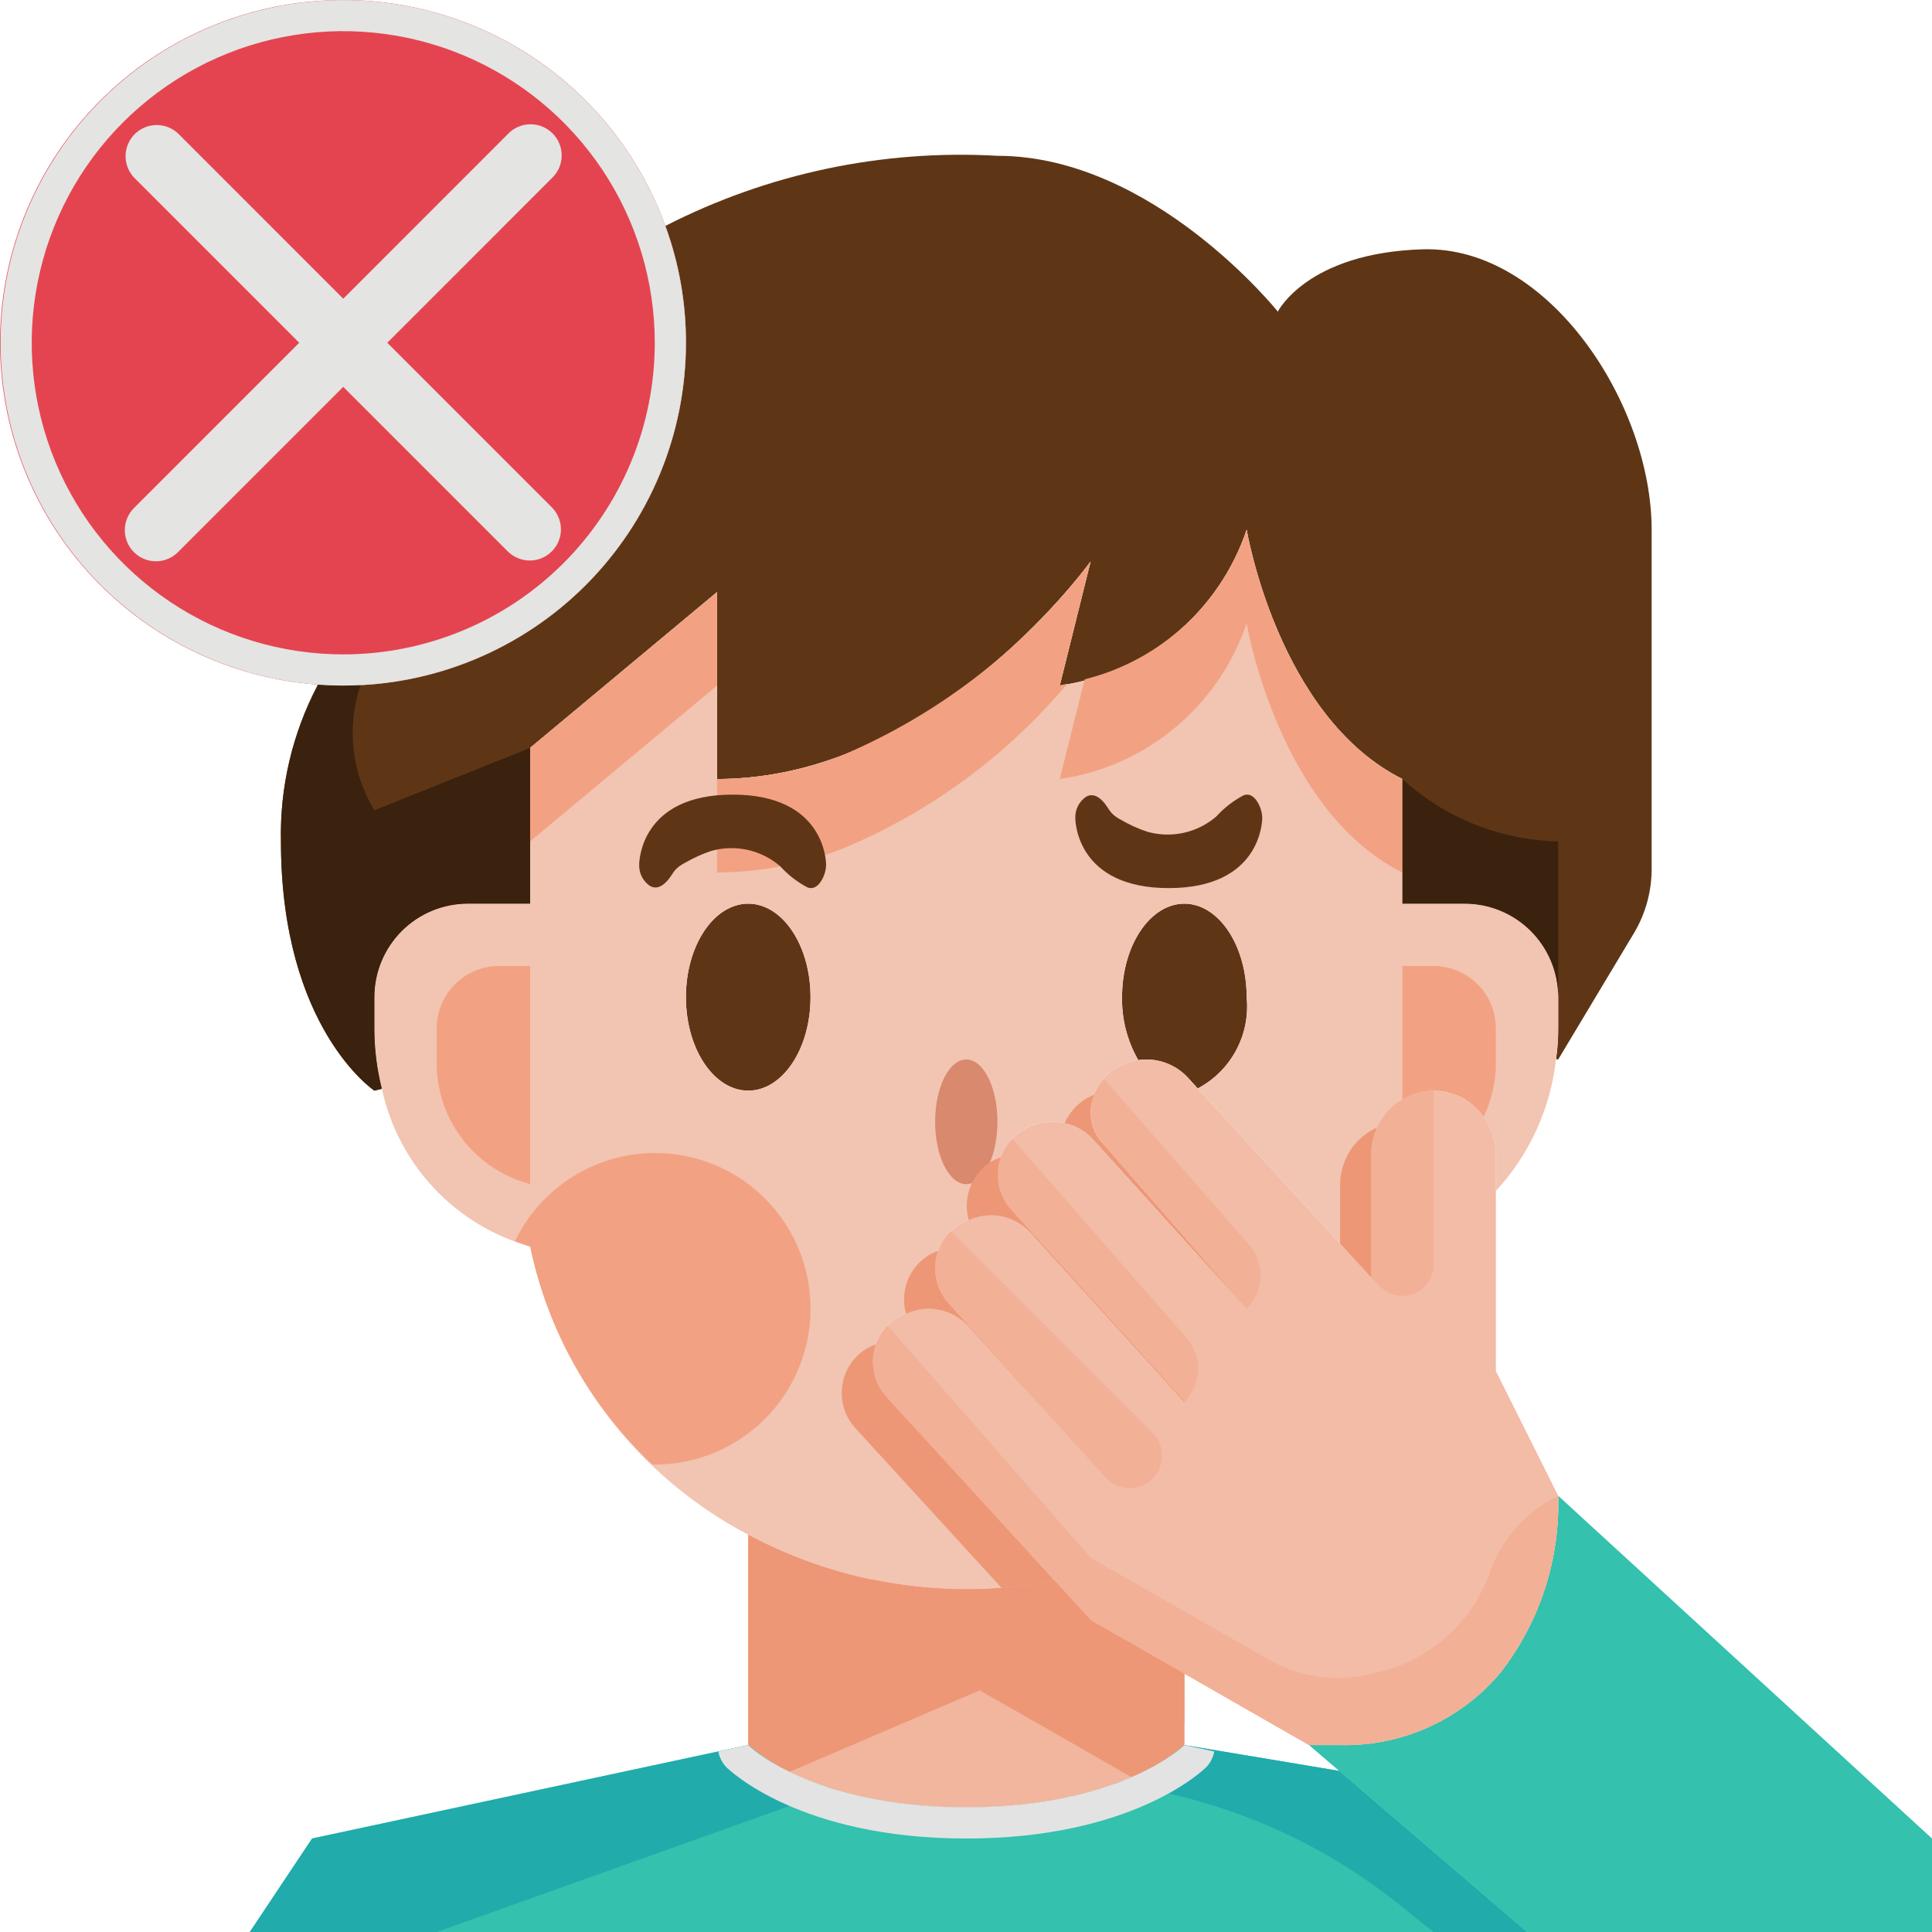 <svg xmlns="http://www.w3.org/2000/svg" fill="none" viewBox="0 0 96 96"><defs/><path fill="#E44450" d="M17.056 2.37487e-05C20.553 -0.001 23.967 1.076 26.831 3.084C29.695 5.093 31.87 7.936 33.061 11.226C33.742 13.086 34.088 15.052 34.083 17.032C34.084 19.269 33.645 21.485 32.789 23.552C31.934 25.619 30.68 27.497 29.098 29.079C27.517 30.66 25.64 31.915 23.573 32.77C21.507 33.626 19.292 34.066 17.056 34.065C16.622 34.065 16.204 34.049 15.771 34.018C11.373 33.693 7.274 31.673 4.334 28.385C1.395 25.097 -0.154 20.797 0.012 16.389C0.179 11.982 2.048 7.81 5.227 4.754C8.406 1.697 12.646 -0.007 17.056 2.37487e-05V2.37487e-05Z"/><path fill="#34C1AD" d="M66.543 87.995L65.041 86.71H66.589C68.108 86.748 69.615 86.442 70.999 85.814C72.382 85.187 73.605 84.254 74.577 83.087C76.512 80.583 77.519 77.486 77.425 74.323L96 91.355V96H75.877L66.543 87.995Z"/><path fill="#34C1AD" d="M75.877 96H12.412L15.508 91.355L37.178 86.71C37.178 86.71 40.274 89.806 48.014 89.806C55.754 89.806 58.849 86.71 58.849 86.71L66.543 87.995L75.877 96Z"/><path fill="#5E3616" d="M56.961 52.645C56.822 52.648 56.682 52.658 56.543 52.676V52.645C56.007 51.703 55.734 50.633 55.754 49.548 55.754 46.978 57.147 44.903 58.85 44.903 60.553 44.903 61.946 46.978 61.946 49.548 62.038 50.461 61.856 51.38 61.423 52.188 60.99 52.996 60.326 53.657 59.515 54.085L59.051 53.574C58.787 53.282 58.465 53.048 58.105 52.888 57.745 52.728 57.355 52.645 56.961 52.645V52.645zM37.179 54.194C38.889 54.194 40.275 52.114 40.275 49.548 40.275 46.983 38.889 44.903 37.179 44.903 35.469 44.903 34.083 46.983 34.083 49.548 34.083 52.114 35.469 54.194 37.179 54.194z"/><path fill="#5E3616" d="M54.191 27.902C53.726 28.537 46.126 38.71 35.631 38.71V29.419L26.343 37.161V44.903H23.247C22.016 44.903 20.835 45.393 19.964 46.264C19.093 47.135 18.604 48.316 18.604 49.548V51.097C18.602 52.11 18.727 53.119 18.975 54.101L18.604 54.194C18.604 54.194 13.96 51.097 13.96 41.806C13.9 39.114 14.524 36.451 15.771 34.065V34.018C16.204 34.049 16.622 34.065 17.056 34.065C19.292 34.066 21.507 33.626 23.573 32.77C25.64 31.915 27.517 30.66 29.099 29.079C30.68 27.497 31.934 25.619 32.789 23.552C33.645 21.485 34.084 19.269 34.083 17.032C34.088 15.052 33.742 13.086 33.061 11.226C38.154 8.619 43.85 7.416 49.562 7.742C57.302 7.742 63.494 15.484 63.494 15.484C63.494 15.484 64.949 12.557 70.707 12.387C76.945 12.217 82.069 20.067 82.069 26.323V43.184C82.068 44.308 81.763 45.41 81.186 46.374L77.425 52.645L77.317 52.63C77.392 52.122 77.428 51.61 77.425 51.097V49.548C77.425 48.316 76.936 47.135 76.065 46.264C75.194 45.393 74.013 44.903 72.781 44.903H69.685V38.71C63.494 35.613 61.946 26.323 61.946 26.323C61.264 28.346 60.036 30.14 58.396 31.507C56.757 32.874 54.77 33.759 52.658 34.065L54.191 27.902Z"/><path fill="#F2BCA7" d="M59.516 54.085L68.137 63.484V57.29C68.145 56.471 68.474 55.688 69.053 55.109C69.632 54.53 70.415 54.201 71.233 54.194C72.05 54.206 72.83 54.537 73.408 55.115C73.986 55.693 74.316 56.473 74.329 57.29V68.129L77.425 74.323C77.519 77.486 76.512 80.583 74.577 83.086C73.605 84.254 72.382 85.187 70.999 85.814C69.615 86.442 68.108 86.748 66.59 86.71H65.042L58.85 83.164L54.206 80.516L52.41 78.55L44.036 69.399C43.784 69.119 43.596 68.787 43.486 68.427C43.375 68.067 43.345 67.687 43.397 67.314C43.448 66.941 43.581 66.584 43.785 66.267C43.989 65.95 44.26 65.682 44.578 65.481C45.031 65.191 45.557 65.035 46.095 65.032C46.483 65.028 46.868 65.108 47.224 65.265C47.579 65.423 47.896 65.655 48.154 65.946L55.754 74.323L47.132 64.754C46.88 64.474 46.692 64.142 46.582 63.782C46.471 63.422 46.441 63.042 46.492 62.669C46.544 62.296 46.676 61.938 46.88 61.622C47.085 61.305 47.355 61.037 47.674 60.836C48.127 60.546 48.653 60.39 49.191 60.387C49.579 60.383 49.964 60.463 50.319 60.62C50.675 60.778 50.992 61.01 51.249 61.301L58.85 69.677H58.896L50.259 60.124C50.005 59.845 49.814 59.514 49.701 59.154C49.588 58.794 49.554 58.413 49.603 58.039C49.651 57.665 49.781 57.305 49.983 56.986C50.184 56.667 50.453 56.396 50.77 56.191C51.223 55.901 51.749 55.745 52.287 55.742C52.675 55.738 53.06 55.818 53.415 55.975C53.77 56.133 54.087 56.365 54.345 56.656L61.946 65.032L54.841 56.872C54.596 56.599 54.414 56.275 54.311 55.924C54.207 55.572 54.183 55.201 54.241 54.839C54.299 54.477 54.437 54.132 54.645 53.83C54.853 53.528 55.127 53.277 55.444 53.094C55.778 52.881 56.152 52.739 56.543 52.676C56.682 52.658 56.822 52.648 56.961 52.645C57.355 52.645 57.745 52.728 58.105 52.888C58.465 53.048 58.787 53.282 59.051 53.574L59.516 54.085Z"/><path fill="#F2B59D" d="M58.85 83.164V86.71C58.85 86.71 55.754 89.806 48.014 89.806C40.275 89.806 37.179 86.71 37.179 86.71V76.258C41.844 78.742 47.221 79.551 52.41 78.55L54.206 80.516L58.85 83.164Z"/><path fill="#F2C4B2" d="M37.179 76.258C34.43 74.815 32.034 72.784 30.161 70.308C28.288 67.832 26.985 64.973 26.343 61.935C24.518 61.425 22.867 60.425 21.569 59.044C20.27 57.664 19.373 55.954 18.975 54.101C18.727 53.119 18.602 52.11 18.604 51.097V49.548C18.604 48.316 19.093 47.135 19.964 46.264C20.834 45.393 22.016 44.903 23.247 44.903H26.343V37.161L35.631 29.419V38.71C46.126 38.71 53.726 28.537 54.19 27.902L52.658 34.065C54.77 33.759 56.756 32.874 58.396 31.507C60.035 30.14 61.264 28.346 61.946 26.323C61.946 26.323 63.493 35.613 69.685 38.71V44.903H72.781C74.013 44.903 75.194 45.393 76.065 46.264C76.936 47.135 77.425 48.316 77.425 49.548V51.097C77.428 51.61 77.392 52.122 77.317 52.63C77.046 55.076 75.999 57.372 74.329 59.179V57.29C74.316 56.473 73.986 55.693 73.408 55.115C72.83 54.537 72.05 54.206 71.233 54.194C70.414 54.201 69.631 54.53 69.052 55.109C68.474 55.688 68.145 56.471 68.137 57.29V63.484L59.515 54.085C60.326 53.657 60.99 52.996 61.423 52.188C61.856 51.38 62.038 50.461 61.946 49.548C61.946 46.978 60.552 44.903 58.85 44.903C57.147 44.903 55.754 46.978 55.754 49.548C55.734 50.633 56.007 51.703 56.543 52.645V52.676C56.152 52.739 55.778 52.881 55.444 53.094C55.126 53.277 54.853 53.529 54.645 53.83C54.437 54.132 54.299 54.477 54.241 54.839C54.183 55.201 54.207 55.572 54.311 55.924C54.414 56.275 54.595 56.599 54.84 56.872L61.946 65.032L54.345 56.656C54.087 56.365 53.77 56.133 53.415 55.975C53.06 55.818 52.675 55.738 52.286 55.742C51.748 55.745 51.222 55.901 50.77 56.191C50.453 56.396 50.184 56.667 49.982 56.986C49.781 57.305 49.651 57.665 49.603 58.039C49.554 58.413 49.587 58.794 49.701 59.154C49.814 59.514 50.005 59.845 50.259 60.124L58.896 69.677H58.85L51.249 61.301C50.992 61.01 50.674 60.778 50.319 60.62C49.964 60.463 49.579 60.383 49.191 60.387C48.653 60.39 48.127 60.546 47.674 60.836C47.355 61.037 47.084 61.305 46.88 61.622C46.676 61.938 46.544 62.296 46.492 62.669C46.441 63.042 46.471 63.422 46.582 63.782C46.692 64.142 46.88 64.474 47.132 64.754L55.754 74.323L48.154 65.946C47.896 65.655 47.578 65.423 47.223 65.266C46.868 65.108 46.483 65.028 46.095 65.032C45.557 65.035 45.031 65.191 44.578 65.481C44.259 65.682 43.989 65.95 43.784 66.267C43.58 66.584 43.448 66.941 43.396 67.314C43.345 67.687 43.375 68.067 43.486 68.427C43.596 68.787 43.784 69.119 44.036 69.399L52.41 78.55C47.221 79.551 41.844 78.742 37.179 76.258V76.258ZM40.275 49.548C40.275 46.978 38.881 44.903 37.179 44.903C35.476 44.903 34.083 46.978 34.083 49.548C34.083 52.119 35.476 54.194 37.179 54.194C38.881 54.194 40.275 52.119 40.275 49.548Z"/><path fill="#ED9776" d="M58.85 83.164L54.206 80.516L52.41 78.55C49.405 79.131 46.314 79.106 43.318 78.477L46.219 81.647L48.014 83.613L52.658 86.261L56.218 88.303C57.179 87.924 58.069 87.386 58.85 86.71V83.164Z"/><path fill="#F2A283" d="M73.416 55.123C73.528 55.234 73.632 55.355 73.725 55.483 74.122 54.654 74.328 53.746 74.329 52.826V51.097C74.329 50.276 74.003 49.488 73.422 48.907 72.841 48.326 72.054 48 71.233 48H69.685V54.633C70.269 54.276 70.958 54.13 71.637 54.219 72.316 54.308 72.943 54.627 73.416 55.123V55.123zM26.343 58.839V48H24.795C23.974 48 23.187 48.326 22.606 48.907 22.025 49.488 21.699 50.276 21.699 51.097V52.826C21.698 54.128 22.106 55.396 22.866 56.453 23.625 57.509 24.699 58.299 25.933 58.71L26.343 58.839zM41.807 42.194C46.158 40.397 50.01 37.575 53.037 33.97 52.909 33.999 52.791 34.038 52.658 34.065L54.191 27.902C50.98 32.148 46.709 35.475 41.807 37.548 39.835 38.303 37.743 38.697 35.631 38.71V43.355C37.743 43.342 39.835 42.948 41.807 42.194V42.194zM61.946 30.968C61.946 30.968 63.494 40.258 69.685 43.355V38.71C63.494 35.613 61.946 26.323 61.946 26.323 61.338 28.139 60.281 29.772 58.874 31.072 57.467 32.371 55.755 33.294 53.897 33.755L52.658 38.71C54.77 38.404 56.757 37.519 58.396 36.152 60.036 34.785 61.264 32.991 61.946 30.968zM35.631 29.419L26.343 37.161V41.806L35.631 34.065V29.419z"/><path fill="#3B220E" d="M17.055 34.065C16.634 34.065 16.227 34.049 15.808 34.02 14.539 36.415 13.902 39.096 13.96 41.806 13.96 51.097 18.603 54.194 18.603 54.194L18.975 54.101C18.727 53.119 18.602 52.11 18.603 51.097V49.548C18.603 48.316 19.093 47.135 19.963 46.264 20.834 45.393 22.016 44.903 23.247 44.903H26.343V37.161L18.603 40.258C18.039 39.332 17.685 38.294 17.568 37.216 17.45 36.138 17.571 35.047 17.922 34.021 17.633 34.035 17.348 34.065 17.055 34.065zM69.685 38.71V44.903H72.781C74.013 44.903 75.194 45.393 76.065 46.264 76.935 47.135 77.425 48.316 77.425 49.548V41.806C74.555 41.746 71.805 40.646 69.685 38.71V38.71z"/><path fill="#ED9776" d="M52.41 78.55C47.221 79.559 41.842 78.75 37.179 76.258V86.71C37.795 87.251 38.488 87.699 39.234 88.04L55.313 81.148L54.206 80.516L52.41 78.55Z"/><path fill="#21ABAB" d="M37.178 86.71L15.508 91.355 12.412 96H21.699L41.513 88.922C39.921 88.516 38.441 87.761 37.178 86.71V86.71zM58.85 86.71C57.825 87.578 56.64 88.235 55.361 88.644L55.873 88.718C60.862 89.43 65.569 91.468 69.504 94.617L71.233 96H75.877L66.543 87.995 58.85 86.71z"/><path fill="#E3E3E3" d="M60.334 87.029L58.85 86.71C58.85 86.71 55.754 89.806 48.014 89.806C40.275 89.806 37.179 86.71 37.179 86.71L35.693 87.029C35.745 87.32 35.881 87.589 36.084 87.803C36.23 87.948 39.728 91.355 48.014 91.355C56.3 91.355 59.799 87.948 59.944 87.804C60.148 87.59 60.284 87.32 60.334 87.029V87.029Z"/><path fill="#E4E4E2" d="M33.061 11.226C32.017 8.347 30.217 5.804 27.849 3.862C25.482 1.921 22.635 0.654 19.608 0.195C16.582 -0.265 13.488 0.101 10.651 1.252C7.815 2.404 5.341 4.299 3.491 6.738C1.64 9.178 0.481 12.071 0.136 15.114C-0.209 18.156 0.272 21.235 1.529 24.027C2.786 26.82 4.772 29.221 7.278 30.979C9.784 32.737 12.718 33.787 15.771 34.018C16.204 34.049 16.622 34.065 17.055 34.065C19.292 34.066 21.507 33.626 23.573 32.77C25.639 31.915 27.517 30.66 29.098 29.079C30.68 27.497 31.934 25.619 32.789 23.552C33.644 21.485 34.084 19.269 34.083 17.032C34.087 15.052 33.742 13.086 33.061 11.226V11.226ZM17.055 32.516C13.994 32.516 11.001 31.608 8.456 29.907C5.91 28.205 3.926 25.787 2.754 22.958C1.583 20.128 1.276 17.015 1.874 14.011C2.471 11.008 3.945 8.249 6.11 6.084C8.275 3.918 11.033 2.443 14.036 1.846C17.038 1.248 20.151 1.555 22.979 2.727C25.808 3.899 28.225 5.884 29.926 8.43C31.627 10.976 32.535 13.97 32.535 17.032C32.535 21.139 30.904 25.077 28.001 27.981C25.098 30.885 21.161 32.516 17.055 32.516V32.516Z"/><path fill="#5E3616" d="M61.803 39.513C61.836 39.504 61.867 39.496 61.899 39.49 62.363 39.406 62.719 40.145 62.719 40.645 62.719 40.786 62.667 44.129 58.076 44.129 53.484 44.129 53.432 40.786 53.432 40.645 53.425 40.441 53.469 40.239 53.56 40.056 53.651 39.874 53.786 39.717 53.953 39.6 54.291 39.394 54.619 39.586 54.882 39.91 55.011 40.065 55.11 40.263 55.246 40.411 55.382 40.546 55.539 40.657 55.71 40.741 56.117 40.979 56.547 41.175 56.994 41.325 57.587 41.495 58.213 41.515 58.815 41.383 59.418 41.25 59.978 40.969 60.444 40.565 60.832 40.137 61.292 39.781 61.803 39.513V39.513zM40.132 44.1C40.165 44.109 40.196 44.117 40.228 44.123 40.693 44.206 41.049 43.468 41.049 42.968 41.049 42.827 40.996 39.484 36.405 39.484 31.814 39.484 31.761 42.827 31.761 42.968 31.754 43.172 31.798 43.374 31.889 43.557 31.98 43.739 32.115 43.896 32.283 44.013 32.62 44.219 32.948 44.027 33.211 43.703 33.34 43.548 33.439 43.35 33.575 43.202 33.711 43.067 33.868 42.955 34.039 42.872 34.446 42.634 34.876 42.438 35.323 42.288 35.916 42.117 36.542 42.098 37.144 42.23 37.747 42.363 38.307 42.644 38.773 43.048 39.161 43.476 39.621 43.832 40.132 44.1V44.1z"/><path fill="#D9896D" d="M48.014 58.839C48.869 58.839 49.562 57.452 49.562 55.742C49.562 54.032 48.869 52.645 48.014 52.645C47.159 52.645 46.466 54.032 46.466 55.742C46.466 57.452 47.159 58.839 48.014 58.839Z"/><path fill="#F2B59D" d="M50.259 60.124L58.85 69.677C58.859 69.668 58.861 69.657 58.87 69.648L50.259 60.124Z"/><path fill="#F2B59D" d="M58.87 69.648C58.86 69.657 58.859 69.668 58.85 69.677H58.896L58.87 69.648Z"/><path fill="#F2B096" d="M73.981 78.274C73.509 79.523 72.723 80.629 71.7 81.486 70.676 82.343 69.449 82.922 68.137 83.167 66.407 83.608 64.574 83.353 63.029 82.458L54.206 77.419 44.104 65.87C43.647 66.34 43.386 66.966 43.373 67.621 43.36 68.276 43.597 68.912 44.036 69.399L52.41 78.55 54.206 80.516 58.85 83.164 65.041 86.71H66.59C68.108 86.748 69.615 86.442 70.999 85.814 72.382 85.187 73.605 84.254 74.577 83.087 76.512 80.583 77.519 77.486 77.425 74.323 76.616 74.718 75.894 75.271 75.303 75.95 74.711 76.628 74.262 77.419 73.981 78.274V78.274zM62.053 61.836L54.864 53.618C54.444 54.053 54.208 54.634 54.204 55.239 54.199 55.844 54.427 56.427 54.841 56.869L61.946 65.032C62.366 64.613 62.61 64.049 62.63 63.455 62.65 62.862 62.444 62.283 62.053 61.836z"/><path fill="#F2B096" d="M58.956 66.482L50.299 56.583C49.846 57.059 49.59 57.688 49.582 58.345 49.575 59.002 49.816 59.638 50.259 60.124L58.87 69.648C59.279 69.228 59.516 68.669 59.532 68.082 59.548 67.495 59.343 66.924 58.956 66.482V66.482zM56.851 73.775C57.079 73.66 57.277 73.493 57.428 73.287 57.58 73.082 57.68 72.843 57.72 72.591 57.761 72.339 57.742 72.081 57.663 71.838 57.585 71.595 57.45 71.374 57.269 71.193L47.252 61.174C46.785 61.629 46.507 62.245 46.476 62.897 46.445 63.549 46.662 64.189 47.084 64.687L54.933 73.411C55.169 73.673 55.484 73.85 55.831 73.916 56.177 73.982 56.536 73.932 56.851 73.775V73.775zM71.233 62.843V54.194C70.414 54.201 69.631 54.53 69.052 55.109 68.474 55.688 68.145 56.471 68.137 57.29V63.484L68.591 63.938C68.807 64.154 69.083 64.302 69.383 64.361 69.683 64.421 69.995 64.39 70.278 64.273 70.56 64.156 70.802 63.958 70.972 63.703 71.142 63.448 71.233 63.149 71.233 62.843z"/><path fill="#ED9776" d="M54.206 80.516L52.41 78.55C51.532 78.715 50.644 78.827 49.752 78.886L50.862 80.098L52.658 82.064L57.302 84.712L58.85 85.598V83.164L54.206 80.516Z"/><path fill="#ED9776" d="M44.036 69.399C43.725 69.053 43.513 68.629 43.422 68.173 43.332 67.716 43.366 67.244 43.522 66.805 43.351 66.864 43.187 66.939 43.03 67.03 42.712 67.231 42.441 67.499 42.237 67.815 42.033 68.132 41.9 68.489 41.849 68.862 41.797 69.236 41.828 69.615 41.938 69.975 42.048 70.336 42.236 70.667 42.488 70.947L49.753 78.886C50.645 78.827 51.532 78.715 52.41 78.55L44.036 69.399zM61.946 65.032L54.841 56.872C54.523 56.554 54.309 56.147 54.226 55.705 54.143 55.263 54.196 54.807 54.376 54.395 54.209 54.461 54.048 54.541 53.895 54.636 53.459 54.924 53.113 55.329 52.898 55.806 53.458 55.924 53.965 56.219 54.344 56.649L61.946 65.032zM51.249 61.301L58.849 69.677H58.896L50.258 60.124C49.942 59.777 49.726 59.35 49.633 58.889 49.539 58.429 49.573 57.952 49.729 57.509 49.553 57.569 49.383 57.646 49.221 57.739 48.756 58.041 48.399 58.484 48.204 59.004 48.009 59.523 47.986 60.092 48.138 60.626 48.47 60.478 48.827 60.397 49.19 60.387 49.579 60.383 49.964 60.463 50.319 60.62 50.674 60.778 50.991 61.01 51.249 61.301V61.301zM66.589 58.839V61.796L68.137 63.484V57.29C68.14 56.852 68.238 56.42 68.424 56.024 67.882 56.27 67.421 56.665 67.096 57.164 66.771 57.663 66.596 58.244 66.589 58.839V58.839zM48.154 65.946L55.754 74.323 47.132 64.754C46.821 64.408 46.608 63.984 46.518 63.528 46.427 63.071 46.462 62.599 46.618 62.16 46.447 62.219 46.282 62.294 46.126 62.385 45.654 62.683 45.291 63.126 45.091 63.648 44.892 64.17 44.867 64.743 45.021 65.28 45.358 65.126 45.724 65.042 46.095 65.032 46.483 65.028 46.868 65.108 47.223 65.266 47.578 65.423 47.896 65.655 48.154 65.946V65.946z"/><path fill="#F2A283" d="M40.275 65.032C40.278 63.279 39.686 61.577 38.594 60.206C37.503 58.834 35.978 57.875 34.269 57.485C32.561 57.096 30.77 57.299 29.193 58.061C27.615 58.824 26.343 60.1 25.586 61.682C25.837 61.768 26.082 61.869 26.343 61.935C27.2 66.083 29.317 69.864 32.405 72.762C32.45 72.762 32.49 72.774 32.535 72.774C33.551 72.774 34.558 72.574 35.497 72.185C36.436 71.796 37.289 71.226 38.008 70.507C38.727 69.788 39.297 68.934 39.686 67.995C40.075 67.056 40.275 66.049 40.275 65.032Z"/><path fill="#E4E4E2" d="M19.244 17.032L27.438 8.837C27.585 8.694 27.703 8.523 27.785 8.334C27.866 8.145 27.908 7.942 27.91 7.736C27.912 7.531 27.873 7.327 27.795 7.137C27.717 6.946 27.602 6.773 27.457 6.628C27.311 6.483 27.139 6.368 26.948 6.29C26.758 6.212 26.554 6.173 26.349 6.175C26.143 6.176 25.94 6.219 25.751 6.3C25.562 6.381 25.392 6.499 25.249 6.647L17.056 14.843L8.863 6.647C8.571 6.365 8.18 6.209 7.774 6.213C7.368 6.216 6.98 6.379 6.693 6.666C6.406 6.953 6.243 7.342 6.239 7.748C6.236 8.154 6.392 8.545 6.674 8.837L14.867 17.032L6.674 25.228C6.526 25.371 6.408 25.542 6.327 25.73C6.246 25.919 6.203 26.123 6.201 26.328C6.199 26.534 6.239 26.738 6.316 26.928C6.394 27.118 6.509 27.291 6.655 27.436C6.8 27.582 6.973 27.697 7.163 27.775C7.353 27.853 7.557 27.892 7.763 27.89C7.968 27.888 8.171 27.846 8.36 27.764C8.549 27.683 8.72 27.565 8.863 27.417L17.056 19.222L25.249 27.417C25.541 27.699 25.932 27.855 26.338 27.852C26.744 27.848 27.132 27.686 27.419 27.398C27.706 27.111 27.869 26.723 27.872 26.317C27.876 25.911 27.72 25.52 27.438 25.228L19.244 17.032Z"/></svg>